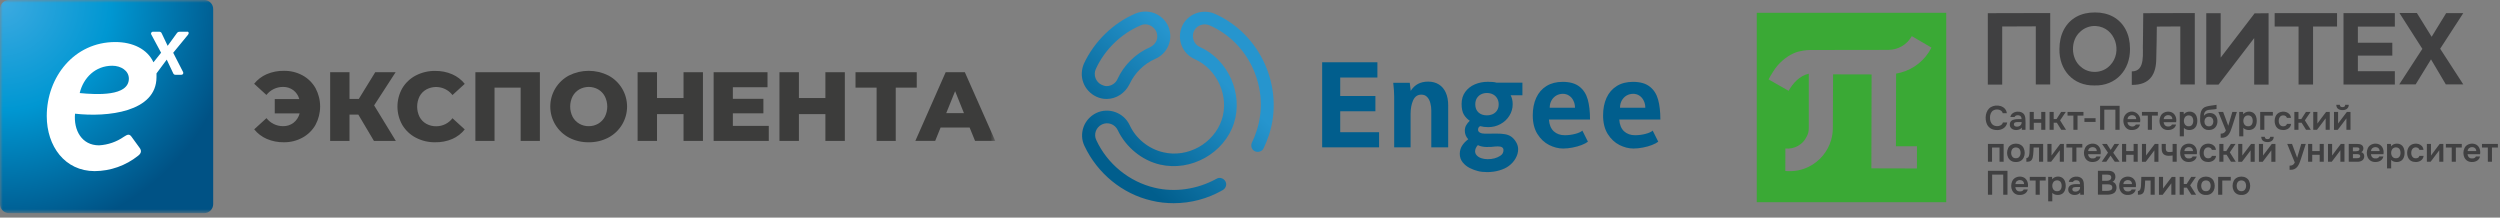 <?xml version="1.0" encoding="UTF-8"?> <svg xmlns="http://www.w3.org/2000/svg" width="448" height="39" viewBox="0 0 448 39" fill="none"><rect x="0" y="0" width="448" height="39" fill="#808080" stroke="none"/><g clip-path="url(#clip0_799_440)"><g clip-path="url(#clip1_799_440)"><g clip-path="url(#clip2_799_440)"><mask id="mask0_799_440" style="mask-type:luminance" maskUnits="userSpaceOnUse" x="0" y="-1" width="179" height="40"><path d="M178.352 -0.006H0V38.197H178.352V-0.006Z" fill="white"></path></mask><g mask="url(#mask0_799_440)"><path d="M36.582 -0.006H1.621C0.726 -0.006 0 0.72 0 1.615V36.577C0 37.472 0.726 38.197 1.621 38.197H36.582C37.478 38.197 38.203 37.472 38.203 36.577V1.615C38.203 0.72 37.478 -0.006 36.582 -0.006Z" fill="url(#paint0_radial_799_440)"></path><path fill-rule="evenodd" clip-rule="evenodd" d="M33.511 5.692H32.203C32.111 5.684 32.018 5.7 31.934 5.737C31.849 5.774 31.776 5.833 31.72 5.906L30.044 8.214L28.945 5.906C28.901 5.831 28.836 5.77 28.758 5.732C28.679 5.694 28.591 5.68 28.505 5.692H27.445C27.383 5.682 27.319 5.691 27.261 5.717C27.204 5.742 27.155 5.784 27.12 5.836C27.085 5.889 27.066 5.95 27.066 6.013C27.065 6.076 27.082 6.138 27.115 6.192L28.868 9.45L27.5 11.164C26.401 8.791 23.785 7.533 20.665 7.533C13.28 7.533 8.379 13.813 8.379 20.807C8.379 26.203 11.626 30.664 16.972 30.664C19.797 30.646 22.533 29.679 24.741 27.917C25.401 27.423 25.346 26.928 25.016 26.489L23.527 24.445C23.143 23.95 22.813 24.115 22.203 24.505C20.888 25.422 19.343 25.955 17.741 26.044C14.659 26.044 13.17 23.346 13.445 20.373C19.231 21.033 28.044 20.093 28.044 13.818C28.044 13.588 28.044 13.368 28.044 13.153L29.879 10.686L31.055 13.17C31.089 13.242 31.144 13.302 31.212 13.343C31.281 13.384 31.36 13.404 31.439 13.401H32.483C32.545 13.407 32.606 13.396 32.662 13.369C32.717 13.343 32.764 13.301 32.798 13.249C32.831 13.198 32.85 13.138 32.852 13.076C32.853 13.015 32.838 12.954 32.807 12.901L31.038 9.456L33.698 6.219C33.906 5.967 33.83 5.67 33.538 5.67L33.511 5.692ZM14.28 16.681C14.939 13.934 17.088 11.78 20.121 11.78C21.659 11.78 23.093 12.659 23.093 14.093C23.071 17.28 17.368 16.978 14.258 16.675L14.28 16.681Z" fill="white"></path><path fill-rule="evenodd" clip-rule="evenodd" d="M50.884 12.692C52.049 12.673 53.2 12.955 54.224 13.51C55.191 14.039 55.992 14.827 56.537 15.785C57.082 16.799 57.367 17.931 57.367 19.082C57.367 20.232 57.082 21.365 56.537 22.378C55.992 23.337 55.191 24.124 54.224 24.653C53.203 25.218 52.051 25.508 50.884 25.494C49.829 25.512 48.783 25.308 47.812 24.895C46.93 24.516 46.154 23.925 45.554 23.175L47.752 21.17C48.103 21.618 48.552 21.981 49.064 22.23C49.576 22.48 50.138 22.609 50.708 22.609C51.388 22.627 52.054 22.414 52.598 22.005C53.138 21.579 53.524 20.989 53.697 20.323H49.235V17.758H53.631C53.462 17.12 53.085 16.557 52.559 16.159C52.021 15.762 51.365 15.557 50.697 15.576C50.127 15.576 49.565 15.706 49.053 15.955C48.541 16.204 48.092 16.567 47.741 17.016L45.543 15.01C46.143 14.26 46.919 13.67 47.801 13.291C48.775 12.877 49.825 12.672 50.884 12.692Z" fill="#3C3C3B"></path><path fill-rule="evenodd" clip-rule="evenodd" d="M64.213 20.538H62.631V25.253H59.164V12.94H62.631V17.725H64.301L67.241 12.94H70.895L67.043 18.884L70.933 25.253H67.01L64.213 20.538Z" fill="#3C3C3B"></path><path fill-rule="evenodd" clip-rule="evenodd" d="M77.985 25.494C76.777 25.514 75.583 25.23 74.513 24.67C73.512 24.15 72.675 23.362 72.095 22.395C71.523 21.391 71.223 20.255 71.223 19.099C71.223 17.943 71.523 16.807 72.095 15.802C72.675 14.835 73.512 14.048 74.513 13.527C75.585 12.971 76.778 12.69 77.985 12.709C79.031 12.691 80.068 12.895 81.029 13.307C81.909 13.688 82.683 14.279 83.282 15.027L81.084 17.033C80.547 16.339 79.782 15.857 78.924 15.674C78.066 15.491 77.171 15.618 76.397 16.033C75.88 16.32 75.458 16.751 75.183 17.274C74.901 17.846 74.754 18.475 74.754 19.112C74.754 19.75 74.901 20.379 75.183 20.95C75.46 21.471 75.882 21.9 76.397 22.187C76.944 22.487 77.559 22.639 78.183 22.626C78.745 22.627 79.3 22.497 79.803 22.247C80.306 21.997 80.745 21.634 81.084 21.187L83.282 23.192C82.683 23.941 81.909 24.531 81.029 24.912C80.067 25.318 79.03 25.517 77.985 25.494Z" fill="#3C3C3B"></path><path fill-rule="evenodd" clip-rule="evenodd" d="M96.746 12.94V25.253H93.301V15.703H88.62V25.253H85.191V12.94H96.746Z" fill="#3C3C3B"></path><path fill-rule="evenodd" clip-rule="evenodd" d="M105.499 25.494C104.276 25.515 103.068 25.232 101.982 24.67C100.965 24.137 100.113 23.335 99.518 22.352C98.924 21.369 98.609 20.242 98.609 19.093C98.609 17.944 98.924 16.817 99.518 15.834C100.113 14.851 100.965 14.049 101.982 13.516C103.073 12.974 104.273 12.692 105.491 12.692C106.708 12.692 107.909 12.974 108.999 13.516C110.017 14.049 110.869 14.851 111.463 15.834C112.058 16.817 112.372 17.944 112.372 19.093C112.372 20.242 112.058 21.369 111.463 22.352C110.869 23.335 110.017 24.137 108.999 24.67C107.915 25.23 106.708 25.514 105.488 25.494H105.499ZM105.499 22.609C106.092 22.618 106.677 22.466 107.191 22.17C107.696 21.876 108.108 21.448 108.384 20.934C108.673 20.364 108.823 19.734 108.823 19.096C108.823 18.457 108.673 17.827 108.384 17.258C108.11 16.741 107.697 16.31 107.191 16.016C106.675 15.728 106.093 15.576 105.502 15.576C104.91 15.576 104.329 15.728 103.812 16.016C103.305 16.31 102.89 16.74 102.614 17.258C102.325 17.827 102.175 18.457 102.175 19.096C102.175 19.734 102.325 20.364 102.614 20.934C102.892 21.448 103.306 21.876 103.812 22.17C104.324 22.467 104.907 22.619 105.499 22.609Z" fill="#3C3C3B"></path><path fill-rule="evenodd" clip-rule="evenodd" d="M125.967 12.94V25.253H122.489V20.45H117.736V25.253H114.258V12.94H117.736V17.566H122.489V12.94H125.967Z" fill="#3C3C3B"></path><path fill-rule="evenodd" clip-rule="evenodd" d="M137.767 22.56V25.253H127.883V12.94H137.537V15.632H131.328V17.709H136.8V20.308H131.328V22.56H137.767Z" fill="#3C3C3B"></path><path fill-rule="evenodd" clip-rule="evenodd" d="M151.394 12.94V25.253H147.91V20.45H143.163V25.253H139.68V12.94H143.163V17.566H147.91V12.94H151.394Z" fill="#3C3C3B"></path><path fill-rule="evenodd" clip-rule="evenodd" d="M164.281 15.703H160.517V25.253H157.089V15.703H153.309V12.94H164.281V15.703Z" fill="#3C3C3B"></path><path fill-rule="evenodd" clip-rule="evenodd" d="M173.757 22.857H168.553L167.586 25.247H164.031L169.465 12.94H172.899L178.35 25.247H174.729L173.757 22.857ZM172.74 20.275L171.158 16.335L169.564 20.275H172.74Z" fill="#3C3C3B"></path></g><path d="M198.304 17.733C197.657 17.733 197.055 17.595 196.455 17.318C195.391 16.81 194.558 15.935 194.141 14.829C193.725 13.722 193.77 12.523 194.233 11.416C196.082 7.45 199.461 4.129 203.484 2.423C204.594 1.963 205.798 1.963 206.908 2.377C208.018 2.838 208.897 3.669 209.359 4.729C210.33 6.989 209.268 9.573 207.046 10.539C205.013 11.414 203.347 13.075 202.422 15.058C201.636 16.672 200.062 17.733 198.304 17.733ZM205.244 4.359C204.967 4.359 204.688 4.404 204.411 4.544C200.895 6.019 197.936 8.925 196.362 12.385C196.13 12.893 196.13 13.491 196.315 13.999C196.501 14.508 196.917 14.968 197.425 15.199C197.703 15.337 198.028 15.43 198.304 15.43C199.137 15.43 199.923 14.922 200.247 14.185C201.403 11.646 203.532 9.571 206.077 8.462C206.585 8.231 207.002 7.817 207.232 7.31C207.464 6.802 207.418 6.204 207.232 5.696C207.002 5.188 206.585 4.773 206.077 4.544C205.752 4.404 205.521 4.359 205.244 4.359Z" fill="url(#paint1_linear_799_440)"></path><path d="M210.332 36.411C208.99 36.411 207.649 36.273 206.354 35.951C201.126 34.751 196.64 31.061 194.326 26.128C193.818 25.068 193.77 23.868 194.187 22.716C194.603 21.61 195.437 20.733 196.501 20.226C198.721 19.212 201.358 20.181 202.422 22.395C203.532 24.839 205.846 26.684 208.435 27.284C212.829 28.345 217.5 25.716 218.935 21.474C220.322 17.276 218.148 12.389 214.079 10.589C211.858 9.621 210.84 6.992 211.812 4.731C212.783 2.517 215.42 1.503 217.687 2.471C225.922 6.115 230.177 15.662 227.401 24.193C227.124 25.024 226.799 25.807 226.43 26.591C226.153 27.145 225.46 27.374 224.858 27.097C224.302 26.82 224.071 26.128 224.349 25.528C224.675 24.883 224.952 24.191 225.183 23.453C227.634 16.029 223.933 7.681 216.765 4.544C215.701 4.084 214.405 4.544 213.943 5.605C213.48 6.665 213.943 7.957 215.007 8.417C220.095 10.677 222.825 16.81 221.113 22.114C219.355 27.464 213.435 30.784 207.884 29.493C204.646 28.755 201.732 26.358 200.297 23.312C199.789 22.252 198.54 21.789 197.475 22.297C196.411 22.806 195.948 24.049 196.457 25.11C198.446 29.399 202.378 32.58 206.912 33.643C210.566 34.52 214.59 33.92 218.014 32.028C218.568 31.705 219.264 31.936 219.587 32.489C219.909 33.043 219.68 33.734 219.124 34.057C216.392 35.628 213.385 36.411 210.332 36.411Z" fill="url(#paint2_linear_799_440)"></path><path d="M236.93 11.159H246.829V13.891H240.167V17.2H246.471V19.944H240.167V23.685H247.132V26.396H236.93V11.159ZM249.836 17.347C249.836 16.919 249.823 16.527 249.794 16.17C249.765 15.805 249.723 15.36 249.668 14.835H252.631L252.799 16.275C253.177 15.7 253.619 15.284 254.123 15.026C254.635 14.76 255.237 14.626 255.931 14.626C256.666 14.626 257.304 14.795 257.843 15.131C258.382 15.467 258.797 15.954 259.083 16.593C259.37 17.231 259.515 17.993 259.515 18.883V26.396H256.488V19.755C256.488 19.326 256.433 18.904 256.32 18.484C256.215 18.056 256.03 17.697 255.763 17.401C255.497 17.106 255.143 16.959 254.702 16.959C254.03 16.959 253.538 17.299 253.231 17.978C252.929 18.65 252.778 19.458 252.778 20.406V26.396H249.836V17.347ZM266.492 30.84C265.854 30.84 265.298 30.777 264.821 30.651C264.345 30.532 263.867 30.353 263.392 30.116C262.887 29.863 262.459 29.52 262.109 29.086C261.765 28.652 261.593 28.15 261.593 27.582C261.593 27.036 261.727 26.552 261.993 26.132C262.259 25.704 262.631 25.312 263.107 24.955C262.7 24.514 262.497 24.006 262.497 23.432C262.497 23.062 262.574 22.739 262.729 22.466C262.884 22.185 263.099 21.908 263.38 21.635C262.968 21.369 262.62 21.012 262.339 20.563C262.058 20.108 261.919 19.458 261.919 18.62C261.919 17.792 262.132 17.082 262.56 16.485C262.994 15.884 263.569 15.427 264.284 15.119C264.998 14.812 265.78 14.657 266.628 14.657C266.943 14.657 267.226 14.668 267.478 14.69C267.73 14.703 267.965 14.745 268.181 14.816H272.816V17.076H270.706C270.818 17.265 270.904 17.496 270.969 17.769C271.04 18.043 271.074 18.345 271.074 18.673C271.074 19.422 270.875 20.114 270.476 20.744C270.085 21.375 269.551 21.871 268.879 22.236C268.214 22.601 267.488 22.783 266.703 22.783C266.156 22.783 265.669 22.724 265.243 22.603C265.103 22.68 265.004 22.771 264.949 22.876C264.893 22.982 264.865 23.108 264.865 23.255C264.865 23.473 264.981 23.643 265.212 23.769C265.443 23.895 265.759 23.958 266.158 23.958L267.356 23.946C267.545 23.939 267.784 23.935 268.07 23.935C268.722 23.935 269.265 23.973 269.698 24.051C270.132 24.128 270.501 24.271 270.801 24.481C271.151 24.726 271.445 25.056 271.684 25.469C271.928 25.876 272.052 26.3 272.052 26.74C272.052 27.286 271.905 27.823 271.611 28.348C271.324 28.881 270.91 29.346 270.371 29.745C269.917 30.081 269.345 30.347 268.659 30.544C267.979 30.742 267.257 30.84 266.492 30.84ZM264.339 27.099C264.339 27.385 264.437 27.636 264.634 27.844C264.836 28.062 265.109 28.23 265.453 28.348C265.797 28.467 266.177 28.526 266.597 28.526C267.473 28.526 268.22 28.327 268.835 27.926C269.045 27.792 269.196 27.642 269.286 27.475C269.377 27.307 269.423 27.11 269.423 26.887C269.423 26.453 269.087 26.235 268.414 26.235C268.268 26.235 268.103 26.243 267.92 26.256C267.668 26.291 267.432 26.316 267.217 26.329C266.999 26.337 266.712 26.34 266.355 26.34C266.103 26.34 265.839 26.312 265.568 26.256C265.302 26.201 265.056 26.117 264.832 26.004C264.671 26.18 264.547 26.361 264.463 26.55C264.381 26.749 264.339 26.931 264.339 27.099ZM264.37 18.704C264.37 19.326 264.563 19.81 264.947 20.154C265.331 20.498 265.826 20.668 266.429 20.668C266.829 20.668 267.19 20.593 267.513 20.448C267.836 20.293 268.09 20.07 268.279 19.776C268.468 19.474 268.564 19.116 268.564 18.704C268.564 18.283 268.47 17.918 268.279 17.611C268.097 17.303 267.845 17.068 267.522 16.906C267.207 16.745 266.849 16.665 266.451 16.665C266.064 16.665 265.715 16.745 265.399 16.906C265.084 17.066 264.832 17.301 264.643 17.611C264.462 17.918 264.37 18.283 264.37 18.704ZM280.125 26.616C279.284 26.616 278.443 26.405 277.603 25.985C276.762 25.557 276.061 24.9 275.501 24.009C274.947 23.113 274.67 22.003 274.67 20.679C274.67 19.481 274.876 18.43 275.289 17.527C275.709 16.615 276.323 15.912 277.127 15.414C277.933 14.917 278.9 14.668 280.027 14.668C281.309 14.668 282.31 14.953 283.032 15.521C283.755 16.08 284.252 16.852 284.525 17.832C284.798 18.807 284.934 20.001 284.934 21.415H277.568C277.631 22.347 277.918 23.05 278.43 23.528C278.942 23.998 279.599 24.231 280.406 24.231C281.043 24.231 281.666 24.151 282.276 23.99C282.893 23.83 283.319 23.633 283.558 23.402L284.556 25.389C284.29 25.599 283.912 25.8 283.42 25.989C282.937 26.178 282.402 26.329 281.814 26.44C281.229 26.556 280.663 26.616 280.125 26.616ZM282.238 19.302C282.238 18.839 282.144 18.419 281.955 18.041C281.774 17.655 281.514 17.355 281.177 17.137C280.849 16.919 280.476 16.812 280.063 16.812C279.636 16.812 279.24 16.917 278.877 17.127C278.52 17.338 278.235 17.632 278.025 18.01C277.815 18.388 277.708 18.818 277.708 19.302H282.238ZM292.727 26.616C291.886 26.616 291.046 26.405 290.205 25.985C289.364 25.557 288.663 24.9 288.103 24.009C287.549 23.113 287.272 22.003 287.272 20.679C287.272 19.481 287.479 18.43 287.891 17.527C288.312 16.615 288.925 15.912 289.729 15.414C290.534 14.915 291.502 14.668 292.63 14.668C293.912 14.668 294.913 14.953 295.635 15.521C296.357 16.08 296.854 16.852 297.127 17.832C297.4 18.807 297.538 20.001 297.538 21.415H290.17C290.234 22.347 290.52 23.05 291.032 23.528C291.545 23.998 292.202 24.231 293.008 24.231C293.646 24.231 294.269 24.151 294.878 23.99C295.496 23.83 295.921 23.633 296.16 23.402L297.158 25.389C296.892 25.599 296.514 25.8 296.023 25.989C295.54 26.178 295.004 26.329 294.416 26.44C293.829 26.556 293.266 26.616 292.727 26.616ZM294.838 19.302C294.838 18.839 294.745 18.419 294.553 18.041C294.372 17.655 294.112 17.355 293.776 17.137C293.447 16.919 293.075 16.812 292.662 16.812C292.234 16.812 291.838 16.917 291.474 17.127C291.116 17.338 290.834 17.632 290.621 18.01C290.412 18.388 290.306 18.82 290.306 19.302H294.838Z" fill="#015E8D"></path></g></g></g><path d="M357.869 23.304C357.051 23.304 356.402 22.969 356.062 22.263C355.622 21.291 355.776 19.782 356.758 19.198C357.752 18.592 359.473 18.937 359.622 20.281H358.889C358.724 19.559 357.64 19.453 357.13 19.83C356.737 20.122 356.604 20.611 356.604 21.094C356.604 21.583 356.748 22.098 357.151 22.39C357.661 22.767 358.74 22.666 358.921 21.949H359.691C359.558 22.842 358.729 23.325 357.869 23.309V23.304ZM361.263 23.299C360.711 23.309 360.137 22.948 360.158 22.343C360.132 21.769 360.562 21.455 361.083 21.392C361.401 21.333 361.933 21.354 362.262 21.354C362.262 21.099 362.198 20.876 361.986 20.744C361.71 20.584 361.141 20.611 361.014 20.967H360.254C360.435 19.819 362.437 19.654 362.83 20.717C363.064 21.179 362.942 22.693 362.969 23.262H362.315L362.299 22.874C362.05 23.203 361.646 23.304 361.258 23.304L361.263 23.299ZM361.433 22.693C361.917 22.709 362.326 22.364 362.273 21.87C361.949 21.886 361.444 21.832 361.136 21.928C360.891 21.992 360.817 22.316 360.96 22.507C361.067 22.645 361.253 22.698 361.428 22.698L361.433 22.693ZM363.718 23.256V20.058H364.456V21.344H365.789V20.058H366.528V23.256H365.789V22.008H364.456V23.256H363.718ZM367.282 23.256V20.058H368.021V21.338H368.531L369.359 20.058H370.193L369.168 21.567L370.231 23.256H369.375L368.584 21.992H368.021V23.256H367.282ZM371.553 23.256V20.712H370.502V20.058H373.354V20.712H372.292V23.256H371.553ZM373.53 21.849V21.179H375.527V21.849H373.53ZM376.335 23.256V18.964H379.835V23.256H379.076V19.649H377.089V23.256H376.329H376.335ZM382.067 23.299C380.425 23.426 379.974 20.993 381.233 20.223C382.375 19.511 383.814 20.579 383.496 21.896H381.254C381.227 22.661 382.401 22.98 382.747 22.311H383.485C383.352 22.985 382.704 23.309 382.067 23.299ZM381.265 21.344H382.805C382.832 20.382 381.275 20.414 381.265 21.344ZM384.888 23.256V20.712H383.836V20.058H386.688V20.712H385.626V23.256H384.888ZM388.537 23.299C387.167 23.346 386.667 21.896 387.172 20.807C387.496 20.085 388.463 19.825 389.169 20.133C389.738 20.382 390.014 20.998 389.993 21.604C389.993 21.705 389.982 21.795 389.966 21.896H387.724C387.751 22.167 387.868 22.422 388.102 22.566C388.415 22.746 389.063 22.714 389.212 22.311H389.95C389.817 22.985 389.169 23.309 388.532 23.299H388.537ZM387.74 21.344H389.281C389.281 20.372 387.778 20.409 387.74 21.344ZM390.614 24.43V20.053H391.305L391.342 20.488C391.73 19.931 392.638 19.867 393.148 20.223C393.6 20.542 393.759 21.094 393.759 21.657C393.759 22.226 393.595 22.767 393.132 23.081C392.66 23.405 391.762 23.384 391.353 22.916V24.436H390.614V24.43ZM392.213 22.629C392.989 22.672 393.159 21.753 392.952 21.179C392.739 20.499 391.687 20.515 391.448 21.174C391.183 21.769 391.448 22.672 392.219 22.629H392.213ZM395.826 23.299C394.774 23.336 394.227 22.374 394.259 21.424C394.253 20.457 394.328 19.325 395.438 19.081C395.996 18.916 396.644 18.9 397.207 18.783V19.516C396.803 19.623 396.378 19.612 395.964 19.67C395.645 19.708 395.326 19.771 395.135 20.048C394.997 20.244 394.939 20.52 394.933 20.765C395.311 20.196 396.224 20.122 396.75 20.446C397.42 20.855 397.52 21.891 397.18 22.544C396.91 23.049 396.416 23.304 395.826 23.299ZM395.831 22.64C396.883 22.672 396.915 20.887 395.842 20.924C394.774 20.898 394.758 22.661 395.831 22.64ZM397.945 24.685V23.947C398.408 23.963 398.695 23.793 398.88 23.384L397.526 20.058H398.386L399.305 22.539L400.033 20.058H400.846L399.985 22.736C399.645 23.798 399.268 24.791 397.951 24.691L397.945 24.685ZM401.266 24.43V20.053H401.956L401.994 20.488C402.381 19.931 403.29 19.867 403.8 20.223C404.251 20.542 404.411 21.094 404.411 21.657C404.411 22.226 404.246 22.767 403.784 23.081C403.311 23.405 402.413 23.384 402.004 22.916V24.436H401.266V24.43ZM402.87 22.629C403.646 22.672 403.816 21.753 403.609 21.179C403.396 20.499 402.344 20.515 402.105 21.174C401.839 21.769 402.105 22.672 402.875 22.629H402.87ZM405.027 23.256V20.058H407.295V20.712H405.771V23.256H405.032H405.027ZM409.144 23.299C408.533 23.299 408.05 23.054 407.795 22.523C407.455 21.79 407.582 20.659 408.331 20.223C409.128 19.755 410.451 20.042 410.536 21.121H409.808C409.691 20.632 409.011 20.563 408.682 20.828C408.437 21.03 408.347 21.36 408.347 21.668C408.347 21.981 408.443 22.311 408.698 22.502C409.022 22.741 409.718 22.677 409.813 22.199H410.562C410.499 22.932 409.819 23.315 409.139 23.304L409.144 23.299ZM411.147 23.256V20.058H411.885V21.338H412.395L413.224 20.058H414.058L413.033 21.567L414.095 23.256H413.24L412.448 21.992H411.885V23.256H411.147ZM414.536 23.256V20.058H415.275V22.141C415.344 22.008 416.714 20.233 416.836 20.058H417.49V23.256H416.757V21.2C416.672 21.349 415.338 23.07 415.205 23.256H414.531H414.536ZM418.25 23.256V20.058H418.988V22.141C419.03 22.061 419.126 21.933 419.184 21.87L420.555 20.064H421.209V23.262H420.475V21.206C420.417 21.307 420.343 21.397 420.274 21.487L418.924 23.267H418.25V23.256ZM419.774 19.729C419.131 19.729 418.669 19.442 418.664 18.778H419.296C419.296 19.086 419.498 19.192 419.779 19.198C420.061 19.198 420.258 19.086 420.263 18.778H420.895C420.906 19.415 420.38 19.755 419.774 19.729ZM356.238 28.988V25.79H359.053V28.988H358.315V26.444H356.976V28.988H356.238ZM361.258 29.031C359.877 29.078 359.346 27.628 359.866 26.523C360.365 25.482 362.14 25.471 362.634 26.529C363.144 27.628 362.645 29.078 361.258 29.031ZM361.247 28.356C362.012 28.398 362.235 27.501 362.007 26.916C361.8 26.252 360.695 26.252 360.488 26.916C360.254 27.506 360.477 28.398 361.253 28.356H361.247ZM363.123 28.994V28.324C363.611 28.314 363.649 27.713 363.68 27.331C363.712 26.831 363.728 26.274 363.734 25.79H366.135V28.988H365.396V26.444H364.419C364.403 26.869 364.398 27.336 364.339 27.761C364.302 28.069 364.249 28.42 364.063 28.675C363.813 28.972 363.537 28.978 363.123 28.988V28.994ZM367.564 28.988C367.697 28.802 369.03 27.081 369.115 26.932V28.988H369.848V25.79H369.195C369.073 25.965 367.702 27.735 367.633 27.873V25.79H366.894V28.988H367.569H367.564ZM371.352 28.988V26.444H370.3V25.79H373.152V26.444H372.09V28.988H371.352ZM375.001 29.031C373.631 29.078 373.131 27.628 373.636 26.539C373.96 25.817 374.927 25.556 375.633 25.865C376.202 26.114 376.478 26.73 376.457 27.336C376.457 27.437 376.446 27.527 376.43 27.628H374.188C374.215 27.899 374.332 28.154 374.566 28.298C374.879 28.478 375.527 28.446 375.676 28.043H376.414C376.281 28.717 375.633 29.041 374.996 29.031H375.001ZM374.199 27.076H375.74C375.74 26.104 374.236 26.141 374.199 27.076ZM376.627 28.988L377.753 27.357L376.685 25.79H377.546L378.236 26.863L378.911 25.79H379.756L378.688 27.373L379.835 28.988H378.97L378.21 27.883L377.45 28.988H376.627ZM380.271 28.988V25.79H381.01V27.076H382.343V25.79H383.081V28.988H382.343V27.74H381.01V28.988H380.271ZM383.836 28.988V25.79H384.574V27.873C384.617 27.793 384.712 27.665 384.771 27.602L386.141 25.796H386.795V28.994H386.062V26.938C386.003 27.039 385.929 27.129 385.86 27.219L384.51 28.999H383.836V28.988ZM389.329 28.988V27.862C388.24 28.032 387.342 27.894 387.374 26.592V25.79H388.112C388.133 26.938 387.894 27.421 389.329 27.198V25.79H390.067V28.988H389.329ZM392.24 29.031C390.869 29.078 390.37 27.628 390.875 26.539C391.199 25.817 392.166 25.556 392.872 25.865C393.441 26.114 393.717 26.73 393.696 27.336C393.696 27.437 393.685 27.527 393.669 27.628H391.427C391.454 27.899 391.571 28.154 391.804 28.298C392.118 28.478 392.766 28.446 392.915 28.043H393.653C393.52 28.717 392.872 29.041 392.235 29.031H392.24ZM391.443 27.076H392.984C392.984 26.104 391.48 26.141 391.443 27.076ZM395.698 29.031C395.087 29.031 394.604 28.786 394.349 28.255C394.009 27.522 394.136 26.39 394.886 25.955C395.682 25.487 397.005 25.774 397.09 26.853H396.362C396.246 26.364 395.566 26.295 395.236 26.561C394.992 26.762 394.901 27.092 394.901 27.4C394.901 27.713 394.997 28.043 395.252 28.234C395.576 28.473 396.272 28.409 396.368 27.931H397.117C397.053 28.664 396.373 29.047 395.693 29.036L395.698 29.031ZM397.701 28.988V25.79H398.44V27.07H398.95L399.778 25.79H400.612L399.587 27.299L400.649 28.988H399.794L399.003 27.724H398.44V28.988H397.701ZM401.085 28.988V25.79H401.824V27.873C401.866 27.793 401.962 27.665 402.02 27.602L403.391 25.796H404.044V28.994H403.311V26.938C403.253 27.039 403.178 27.129 403.109 27.219L401.76 28.999H401.085V28.988ZM404.798 28.988V25.79H405.537V27.873C405.579 27.793 405.675 27.665 405.733 27.602L407.104 25.796H407.758V28.994H407.024V26.938C406.966 27.039 406.892 27.129 406.823 27.219L405.473 28.999H404.798V28.988ZM406.328 25.461C405.686 25.461 405.223 25.174 405.218 24.51H405.85C405.85 24.818 406.052 24.924 406.334 24.93C406.615 24.93 406.812 24.818 406.817 24.51H407.449C407.46 25.147 406.934 25.487 406.328 25.461ZM410.292 30.422V29.684C410.754 29.7 411.041 29.53 411.227 29.121L409.872 25.796H410.732L411.651 28.276L412.379 25.796H413.192L412.331 28.473C411.991 29.535 411.614 30.529 410.297 30.428L410.292 30.422ZM413.612 28.988V25.79H414.35V27.076H415.684V25.79H416.422V28.988H415.684V27.74H414.35V28.988H413.612ZM417.176 28.988V25.79H417.915V27.873C417.984 27.74 419.354 25.965 419.477 25.79H420.13V28.988H419.397V26.932C419.312 27.081 417.979 28.802 417.846 28.988H417.171H417.176ZM420.895 28.988V25.79H422.345C422.606 25.79 422.908 25.811 423.137 25.934C423.642 26.162 423.652 27.017 423.142 27.267C423.822 27.426 423.822 28.441 423.291 28.765C423.063 28.919 422.765 28.988 422.489 28.988H420.895ZM421.639 27.102C421.904 27.092 422.324 27.14 422.579 27.039C422.813 26.97 422.903 26.672 422.728 26.513C422.606 26.417 422.42 26.412 422.271 26.412H421.639V27.102ZM421.639 28.345H422.399C422.643 28.345 422.951 28.287 422.946 27.989C422.956 27.639 422.563 27.623 422.303 27.623H421.644V28.345H421.639ZM425.687 29.031C424.316 29.078 423.817 27.628 424.322 26.539C424.646 25.817 425.613 25.556 426.319 25.865C426.887 26.114 427.164 26.73 427.142 27.336C427.142 27.437 427.132 27.527 427.116 27.628H424.874C424.901 27.899 425.018 28.154 425.251 28.298C425.565 28.478 426.213 28.446 426.362 28.043H427.1C426.967 28.717 426.319 29.041 425.682 29.031H425.687ZM424.885 27.076H426.425C426.425 26.104 424.922 26.141 424.885 27.076ZM427.759 30.168V25.79H428.449L428.487 26.226C428.874 25.668 429.783 25.604 430.293 25.96C430.744 26.279 430.904 26.831 430.904 27.395C430.904 27.963 430.739 28.505 430.277 28.818C429.804 29.142 428.906 29.121 428.497 28.654V30.173H427.759V30.168ZM429.358 28.361C430.133 28.404 430.303 27.485 430.096 26.911C429.884 26.231 428.832 26.247 428.593 26.906C428.327 27.501 428.593 28.404 429.363 28.361H429.358ZM432.891 29.031C432.28 29.031 431.796 28.786 431.541 28.255C431.201 27.522 431.329 26.39 432.078 25.955C432.875 25.487 434.197 25.774 434.282 26.853H433.555C433.438 26.364 432.758 26.295 432.428 26.561C432.184 26.762 432.094 27.092 432.094 27.4C432.094 27.713 432.189 28.043 432.444 28.234C432.768 28.473 433.464 28.409 433.56 27.931H434.309C434.245 28.664 433.565 29.047 432.885 29.036L432.891 29.031ZM434.893 28.988V25.79H435.632V27.873C435.701 27.74 437.071 25.965 437.194 25.79H437.847V28.988H437.114V26.932C437.029 27.081 435.695 28.802 435.563 28.988H434.888H434.893ZM439.35 28.988V26.444H438.299V25.79H441.151V26.444H440.089V28.988H439.35ZM443 29.031C441.629 29.078 441.13 27.628 441.635 26.539C441.959 25.817 442.926 25.556 443.632 25.865C444.201 26.114 444.477 26.73 444.456 27.336C444.456 27.437 444.445 27.527 444.429 27.628H442.187C442.214 27.899 442.331 28.154 442.564 28.298C442.878 28.478 443.526 28.446 443.675 28.043H444.413C444.28 28.717 443.632 29.041 442.995 29.031H443ZM442.203 27.076H443.744C443.744 26.104 442.24 26.141 442.203 27.076ZM445.821 28.988V26.444H444.769V25.79H447.622V26.444H446.559V28.988H445.821ZM356.238 34.895V30.603H359.739V34.895H358.979V31.288H356.992V34.895H356.232H356.238ZM361.965 34.938C360.594 34.986 360.095 33.535 360.599 32.447C360.923 31.724 361.89 31.464 362.597 31.772C363.165 32.022 363.441 32.638 363.42 33.243C363.42 33.344 363.41 33.435 363.394 33.535H361.152C361.178 33.806 361.295 34.061 361.529 34.205C361.842 34.386 362.49 34.354 362.639 33.95H363.378C363.245 34.624 362.597 34.949 361.959 34.938H361.965ZM361.168 32.983H362.708C362.708 32.011 361.205 32.048 361.168 32.983ZM364.785 34.895V32.351H363.734V31.697H366.586V32.351H365.524V34.895H364.785ZM367.033 36.069V31.692H367.723L367.76 32.128C368.148 31.57 369.057 31.506 369.567 31.862C370.018 32.181 370.178 32.733 370.178 33.296C370.178 33.865 370.013 34.407 369.551 34.72C369.078 35.044 368.18 35.023 367.771 34.556V36.075H367.033V36.069ZM368.632 34.269C369.407 34.311 369.577 33.392 369.37 32.818C369.158 32.138 368.106 32.154 367.867 32.813C367.601 33.408 367.867 34.311 368.637 34.269H368.632ZM371.734 34.938C371.182 34.949 370.608 34.587 370.629 33.982C370.603 33.408 371.033 33.095 371.553 33.031C371.872 32.972 372.403 32.994 372.733 32.994C372.733 32.739 372.669 32.516 372.457 32.383C372.18 32.223 371.612 32.25 371.484 32.606H370.725C370.905 31.458 372.908 31.294 373.301 32.356C373.535 32.818 373.413 34.332 373.439 34.901H372.786L372.77 34.513C372.52 34.842 372.117 34.943 371.729 34.943L371.734 34.938ZM371.904 34.338C372.387 34.354 372.797 34.008 372.743 33.514C372.419 33.53 371.915 33.477 371.607 33.573C371.362 33.636 371.288 33.961 371.431 34.152C371.537 34.29 371.723 34.343 371.899 34.343L371.904 34.338ZM375.947 34.895V30.603H377.705C378.056 30.603 378.412 30.64 378.688 30.831C379.251 31.219 379.214 32.303 378.55 32.59C379.458 32.776 379.511 34.215 378.768 34.63C378.417 34.837 377.987 34.885 377.567 34.89H375.952L375.947 34.895ZM376.706 32.399C376.946 32.388 377.626 32.425 377.843 32.361C378.029 32.314 378.183 32.229 378.274 32.069C378.364 31.921 378.353 31.596 378.242 31.48C378.093 31.315 377.849 31.299 377.62 31.294H376.706V32.399ZM376.706 34.2H377.61C378.003 34.2 378.55 34.109 378.523 33.605C378.55 33.158 378.109 33.02 377.742 33.036H376.706V34.2ZM381.312 34.938C379.942 34.986 379.442 33.535 379.947 32.447C380.271 31.724 381.238 31.464 381.944 31.772C382.513 32.022 382.789 32.638 382.768 33.243C382.768 33.344 382.757 33.435 382.741 33.535H380.5C380.526 33.806 380.643 34.061 380.877 34.205C381.19 34.386 381.838 34.354 381.987 33.95H382.725C382.593 34.624 381.944 34.949 381.307 34.938H381.312ZM380.51 32.983H382.051C382.051 32.011 380.547 32.048 380.51 32.983ZM383.113 34.901V34.231C383.602 34.221 383.639 33.62 383.671 33.238C383.703 32.739 383.719 32.181 383.724 31.697H386.125V34.895H385.387V32.351H384.409C384.394 32.776 384.388 33.243 384.33 33.668C384.293 33.976 384.239 34.327 384.054 34.582C383.804 34.88 383.528 34.885 383.113 34.895V34.901ZM386.88 34.895V31.697H387.618V33.78C387.661 33.7 387.756 33.573 387.815 33.509L389.185 31.703H389.839V34.901H389.106V32.845C389.047 32.946 388.973 33.036 388.904 33.127L387.554 34.906H386.88V34.895ZM390.593 34.895V31.697H391.332V32.978H391.842L392.67 31.697H393.504L392.479 33.206L393.541 34.895H392.686L391.895 33.631H391.332V34.895H390.593ZM395.311 34.938C393.929 34.986 393.398 33.535 393.919 32.431C394.418 31.389 396.192 31.379 396.686 32.436C397.196 33.535 396.697 34.986 395.311 34.938ZM395.305 34.263C396.07 34.306 396.293 33.408 396.065 32.824C395.858 32.16 394.753 32.16 394.546 32.824C394.312 33.413 394.535 34.306 395.311 34.263H395.305ZM397.489 34.895V31.697H399.757V32.351H398.232V34.895H397.494H397.489ZM401.664 34.938C400.283 34.986 399.752 33.535 400.272 32.431C400.772 31.389 402.546 31.379 403.04 32.436C403.55 33.535 403.051 34.986 401.664 34.938ZM401.659 34.263C402.424 34.306 402.647 33.408 402.419 32.824C402.211 32.16 401.106 32.16 400.899 32.824C400.665 33.413 400.889 34.306 401.664 34.263H401.659ZM356.217 15.16V2.363L367.399 2.336V15.134H364.817V4.722L358.793 4.748V15.16H356.211H356.217ZM380.94 5.333C379.846 3.25 377.838 2.22 375.421 2.23C372.977 2.214 370.932 3.234 369.827 5.343C369.312 6.331 369.057 7.473 369.051 8.775C368.972 12.525 371.495 15.389 375.331 15.314C379.182 15.415 381.748 12.509 381.695 8.754C381.695 7.452 381.445 6.31 380.935 5.333H380.94ZM378.104 11.729C376.754 13.179 374.337 13.28 372.866 11.952C371.07 10.48 371.001 7.277 372.733 5.726C373.466 5.003 374.528 4.594 375.58 4.663C379.081 4.876 380.462 9.338 378.104 11.734V11.729ZM382.014 15.213V12.791C384.564 12.823 383.899 9.327 384.016 7.675L384.069 2.363L393.308 2.336V15.134H390.71V4.738L386.503 4.764C386.481 6.337 386.465 8.94 386.402 10.432C386.407 13.168 385.376 15.261 382.008 15.213H382.014ZM395.364 15.166V2.368H397.945V10.326L404.023 2.395L406.53 2.368V15.166H403.948V6.825L397.563 15.166H395.364ZM411.901 15.15V4.759H407.619V2.352H418.797V4.759H414.499V15.15H411.901ZM419.955 15.15V2.358H429.156V4.764H422.531V7.654H428.704V9.965H422.531V12.764H429.156V15.15H419.955ZM429.947 15.123L434.086 8.754L429.979 2.326H433.103L435.749 6.592L438.352 2.352H441.417L437.279 8.732L441.417 15.123H438.293L435.637 10.639L432.885 15.123H429.942H429.947Z" fill="#404041"></path><path d="M314.812 2.294V36.23H348.764V2.294H314.812ZM340.652 12.999C340.44 13.063 339.781 13.19 339.781 13.19L339.749 26.205L343.521 26.216L343.51 30.189L335.35 30.168L335.388 13.339L328.487 13.323L328.444 22.949C328.444 23.692 328.333 24.426 328.126 25.132C327.52 27.188 326.075 28.915 324.146 29.871C323.536 30.184 322.877 30.397 322.197 30.535C321.464 30.673 320.704 30.715 319.928 30.636L319.939 26.609C321.527 26.784 323.111 25.908 323.769 24.452C323.955 24.096 324.146 23.634 324.136 22.933C324.136 22.38 324.136 13.206 324.136 13.206C322.489 13.572 321.283 14.917 320.518 16.276L316.922 14.226C317.32 13.482 318.037 12.308 318.526 11.75C319.668 10.438 321.102 9.551 322.282 9.243C322.707 9.131 323.599 8.961 324.343 8.961C327.52 8.961 338.363 8.94 338.363 8.94C340.137 8.94 341.731 8.011 342.591 6.475L346.114 8.531C345.003 10.736 343.022 12.356 340.642 12.999H340.652Z" fill="#3AA935"></path><defs><radialGradient id="paint0_radial_799_440" cx="0" cy="0" r="1" gradientUnits="userSpaceOnUse" gradientTransform="translate(0.341 0.247) scale(42.379)"><stop stop-color="#3DAAE1"></stop><stop offset="0.46" stop-color="#0097D2"></stop><stop offset="1" stop-color="#005285"></stop></radialGradient><linearGradient id="paint1_linear_799_440" x1="188.975" y1="23.349" x2="212.862" y2="-2.67" gradientUnits="userSpaceOnUse"><stop offset="0.104" stop-color="#015E8D"></stop><stop offset="0.76" stop-color="#2695CE"></stop></linearGradient><linearGradient id="paint2_linear_799_440" x1="201.098" y1="34.479" x2="224.985" y2="8.459" gradientUnits="userSpaceOnUse"><stop offset="0.104" stop-color="#015E8D"></stop><stop offset="0.76" stop-color="#2695CE"></stop></linearGradient><clipPath id="clip0_799_440"><rect width="300" height="38.45" fill="white"></rect></clipPath><clipPath id="clip1_799_440"><rect width="300" height="38.45" fill="white"></rect></clipPath><clipPath id="clip2_799_440"><rect width="300" height="38.462" fill="white" transform="translate(0 -0.006)"></rect></clipPath></defs></svg> 